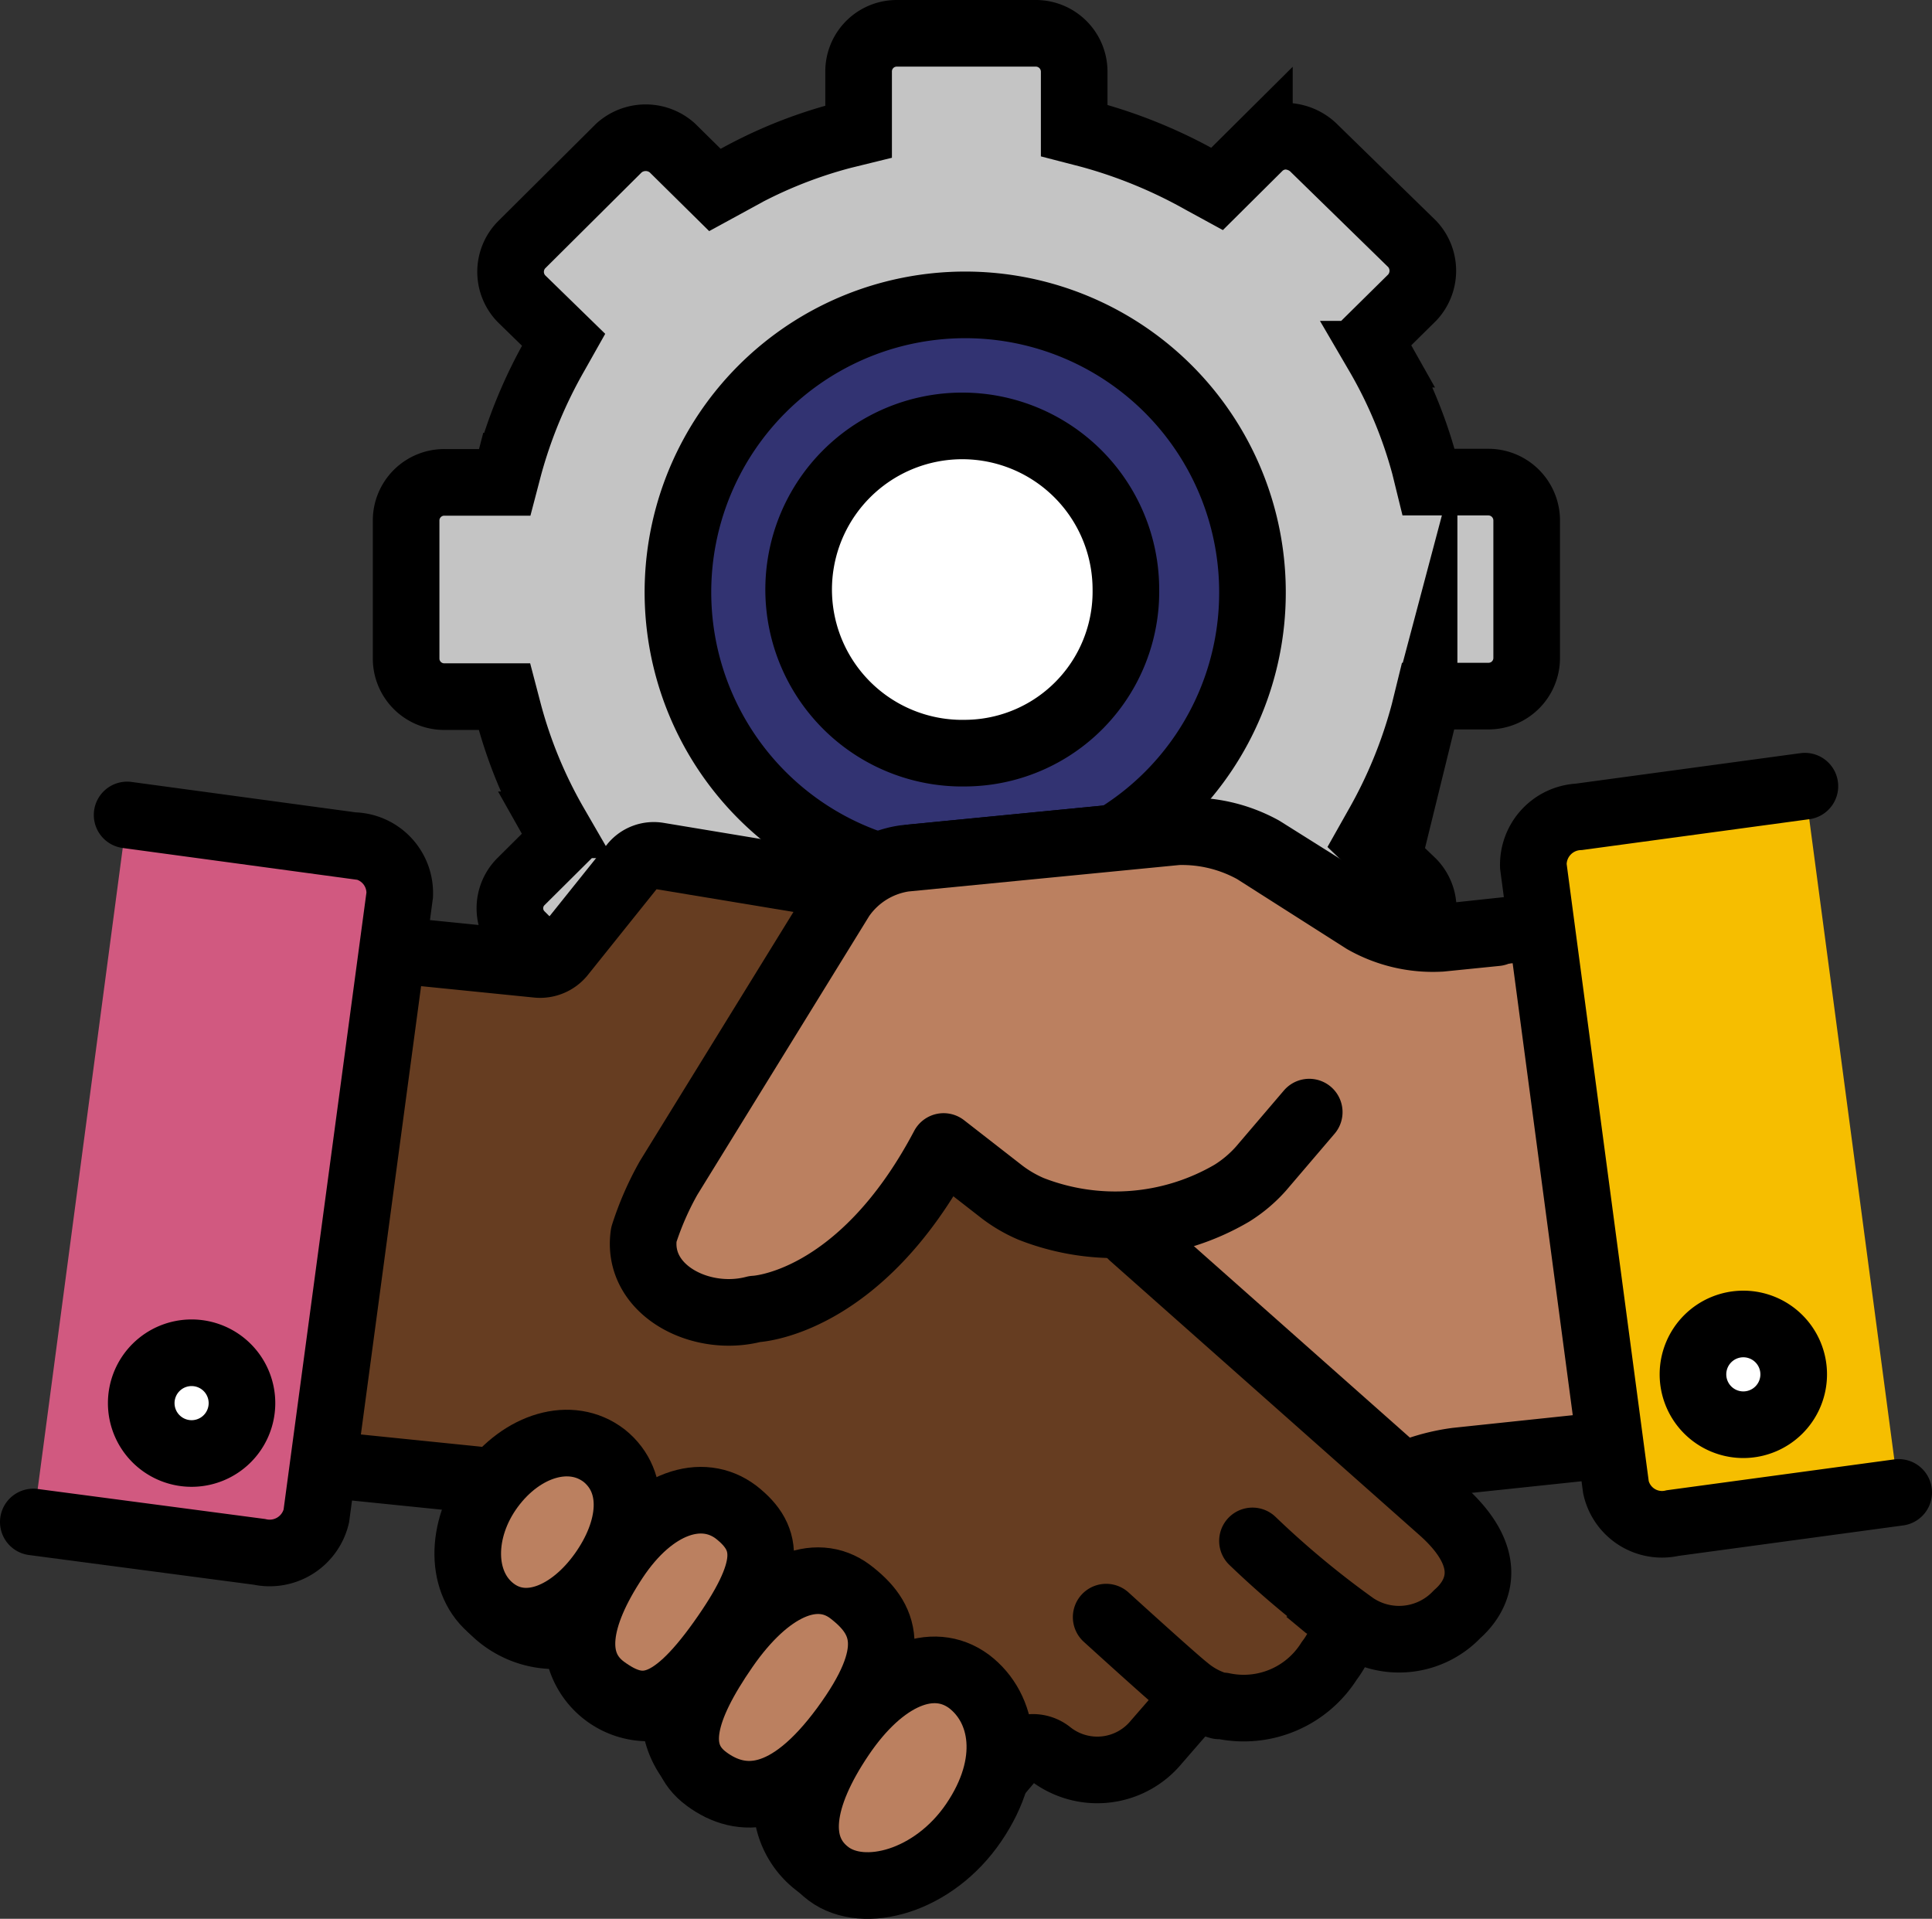 <svg xmlns="http://www.w3.org/2000/svg" viewBox="0 0 72.5 72"><rect x="0" y="0" width="72.5" height="72" fill="#333333" stroke="none"/><defs><style>.cls-1{fill:#c4c4c4;}.cls-1,.cls-2,.cls-3,.cls-4,.cls-5,.cls-7,.cls-8{stroke:#000;stroke-linecap:round;stroke-width:2.5px;}.cls-1,.cls-2,.cls-3,.cls-7,.cls-8{stroke-miterlimit:10;}.cls-2{fill:#323372;}.cls-3{fill:#fff;}.cls-4{fill:#bb8060;}.cls-4,.cls-5{stroke-linejoin:round;}.cls-5,.cls-6{fill:#663d21;}.cls-7{fill:#d15980;}.cls-8{fill:#f6be00;}</style></defs><g id="Layer_2" data-name="Layer 2"><g id="Layer_1-2" data-name="Layer 1"><g id="handshake-trust-collaboration-color"><path class="cls-1" d="M36.25,11.71A10.44,10.44,0,1,0,46.76,22.15,10.49,10.49,0,0,0,36.25,11.71ZM33.65,43a1.43,1.43,0,0,1-1.44-1.43V39.34l-.61-.16a17.85,17.85,0,0,1-4.23-1.73l-.55-.3-1.6,1.58a1.41,1.41,0,0,1-1,.39,1.59,1.59,0,0,1-1-.39l-3.67-3.65a1.41,1.41,0,0,1,0-2l1.59-1.58-.31-.55a17.33,17.33,0,0,1-1.74-4.2l-.16-.61H16.68a1.43,1.43,0,0,1-1.44-1.43V19.53a1.43,1.43,0,0,1,1.44-1.43h2.26l.16-.61a18,18,0,0,1,1.74-4.19l.31-.55L19.56,11.2a1.45,1.45,0,0,1,0-2l3.67-3.65a1.5,1.5,0,0,1,2,0l1.6,1.58.55-.3a17.28,17.28,0,0,1,4.23-1.74l.61-.15V2.68a1.43,1.43,0,0,1,1.44-1.43h5.21a1.44,1.44,0,0,1,1.44,1.43V4.9l.58.15a18.49,18.49,0,0,1,4.23,1.74l.55.3,1.59-1.58a1.44,1.44,0,0,1,1-.4,1.56,1.56,0,0,1,1,.4L53,9.16a1.47,1.47,0,0,1,0,2l-1.6,1.58.31.55a17.13,17.13,0,0,1,1.75,4.19l.15.61h2.24a1.44,1.44,0,0,1,1.44,1.43v5.17a1.43,1.43,0,0,1-1.44,1.43H53.59l-.15.61A17.87,17.87,0,0,1,51.69,31l-.31.55L53,33.1a1.43,1.43,0,0,1,0,2L49.3,38.76a1.5,1.5,0,0,1-2,0l-1.59-1.58-.55.3a17.51,17.51,0,0,1-4.23,1.73l-.61.16v2.22A1.44,1.44,0,0,1,38.86,43Z"/><path class="cls-2" d="M36.25,33A10.78,10.78,0,1,1,47,22.25,10.76,10.76,0,0,1,36.25,33Z"/><path class="cls-3" d="M36.25,28.26a6.14,6.14,0,1,1,6-6.14A6.06,6.06,0,0,1,36.25,28.26Z"/><path class="cls-4" d="M51.8,55.82a7.43,7.43,0,0,1,2.86-1l7.2-.76a1.48,1.48,0,0,0,1.33-1.67v-.05L61,36a1.63,1.63,0,0,0-1.76-1.38l-4.85.52a5.44,5.44,0,0,1-2.88-.67l-4.14-2.6a5.63,5.63,0,0,0-2.88-.69l-10.25,1A3,3,0,0,0,32,33.74L27.12,44.31A20.93,20.93,0,0,1,25.54,47l-7.2,9.67a3.17,3.17,0,0,0-.43,2.93v0a3.28,3.28,0,0,0,3.63,1.7l.21.8A2.66,2.66,0,0,0,25,64l.24-.08.08.53A3,3,0,0,0,29.52,67l0,.54a2.89,2.89,0,0,0,2.78,3,4.67,4.67,0,0,0,3.41-2.23l1.23-2A8.26,8.26,0,0,1,39,64.08Z"/><path class="cls-5" d="M47,57.82A34.51,34.51,0,0,0,50.83,61a3,3,0,0,0,3.85-.43c.72-.63,1.55-2-.57-3.89L42.49,46.38l-.1-.1L32,33.57a1,1,0,0,0-.61-.35L24.7,32.11a1,1,0,0,0-.93.34l-2.7,3.37a1.05,1.05,0,0,1-.88.37l-5.85-.59a1,1,0,0,0-1.09.84L10.9,53.81a1,1,0,0,0,.85,1.12l1.38.11,4.71.48a.92.92,0,0,1,.5.21L34.8,68.25a1,1,0,0,0,1.36-.16L38,65.92a1,1,0,0,1,1.39-.13,2.87,2.87,0,0,0,4-.42L44.58,64l6-3.13"/><path class="cls-6" d="M49.6,61.77c-.21.58.14.5.14.5a3.65,3.65,0,0,1-4,1.76l-.14,0a3.09,3.09,0,0,1-1.21-.68c-.42-.37-2.93-2.77-2.93-2.77l5.5-1Z"/><path class="cls-4" d="M56.15,35l-2.08.21a5.24,5.24,0,0,1-2.88-.67l-4.13-2.63a5.56,5.56,0,0,0-2.88-.7l-10.24,1a3.48,3.48,0,0,0-2.37,1.48L25.09,44.2a11.38,11.38,0,0,0-.93,2.13c-.3,2.07,2.13,3.33,4.16,2.79,0,0,3.94-.13,7.09-6.1l2.21,1.72a5.15,5.15,0,0,0,1.07.62,8.66,8.66,0,0,0,7.54-.59,5,5,0,0,0,1.09-.92l1.81-2.12"/><path class="cls-7" d="M4.77,30.58l8.48,1.15A1.78,1.78,0,0,1,15,33.58L11.87,56.89a1.8,1.8,0,0,1-2.14,1.34L1.25,57.11"/><path class="cls-8" d="M67.73,29.5l-8.48,1.15a1.8,1.8,0,0,0-1.71,1.85l3.1,23.31a1.77,1.77,0,0,0,2.13,1.34L71.25,56"/><path class="cls-4" d="M22.67,54.62c1.25,1,1.06,2.8-.08,4.4s-2.84,2.35-4.09,1.38-1.25-3-.08-4.59S21.42,53.66,22.67,54.62Z"/><path class="cls-4" d="M27.62,56.74c1.28,1,1.36,2.14-.57,4.85S24,64.32,22.69,63.37s-1.05-2.69.38-4.85S26.35,55.78,27.62,56.74Z"/><path class="cls-4" d="M31.9,59.72c1.31,1,1.88,2.24-.23,5.11s-3.85,2.89-5.16,1.92-.9-2.6.7-4.91S30.6,58.75,31.9,59.72Z"/><path class="cls-5" d="M41.51,60.68s2.55,2.32,3,2.67a3.3,3.3,0,0,0,1.24.66l.13,0a3.79,3.79,0,0,0,4-1.69,3.23,3.23,0,0,0,.49-.91"/><path class="cls-4" d="M36.36,63.09c1.32,1,1.69,3.08.18,5.3s-4.13,2.91-5.45,1.92-1.09-2.84.47-5.15S35,62.09,36.36,63.09Z"/><path class="cls-3" d="M9.08,52.65A1.89,1.89,0,1,1,7.2,50.76,1.89,1.89,0,0,1,9.08,52.65Z"/><path class="cls-3" d="M67.31,51.57a1.89,1.89,0,1,1-1.89-1.89A1.89,1.89,0,0,1,67.31,51.57Z"/></g></g></g></svg>